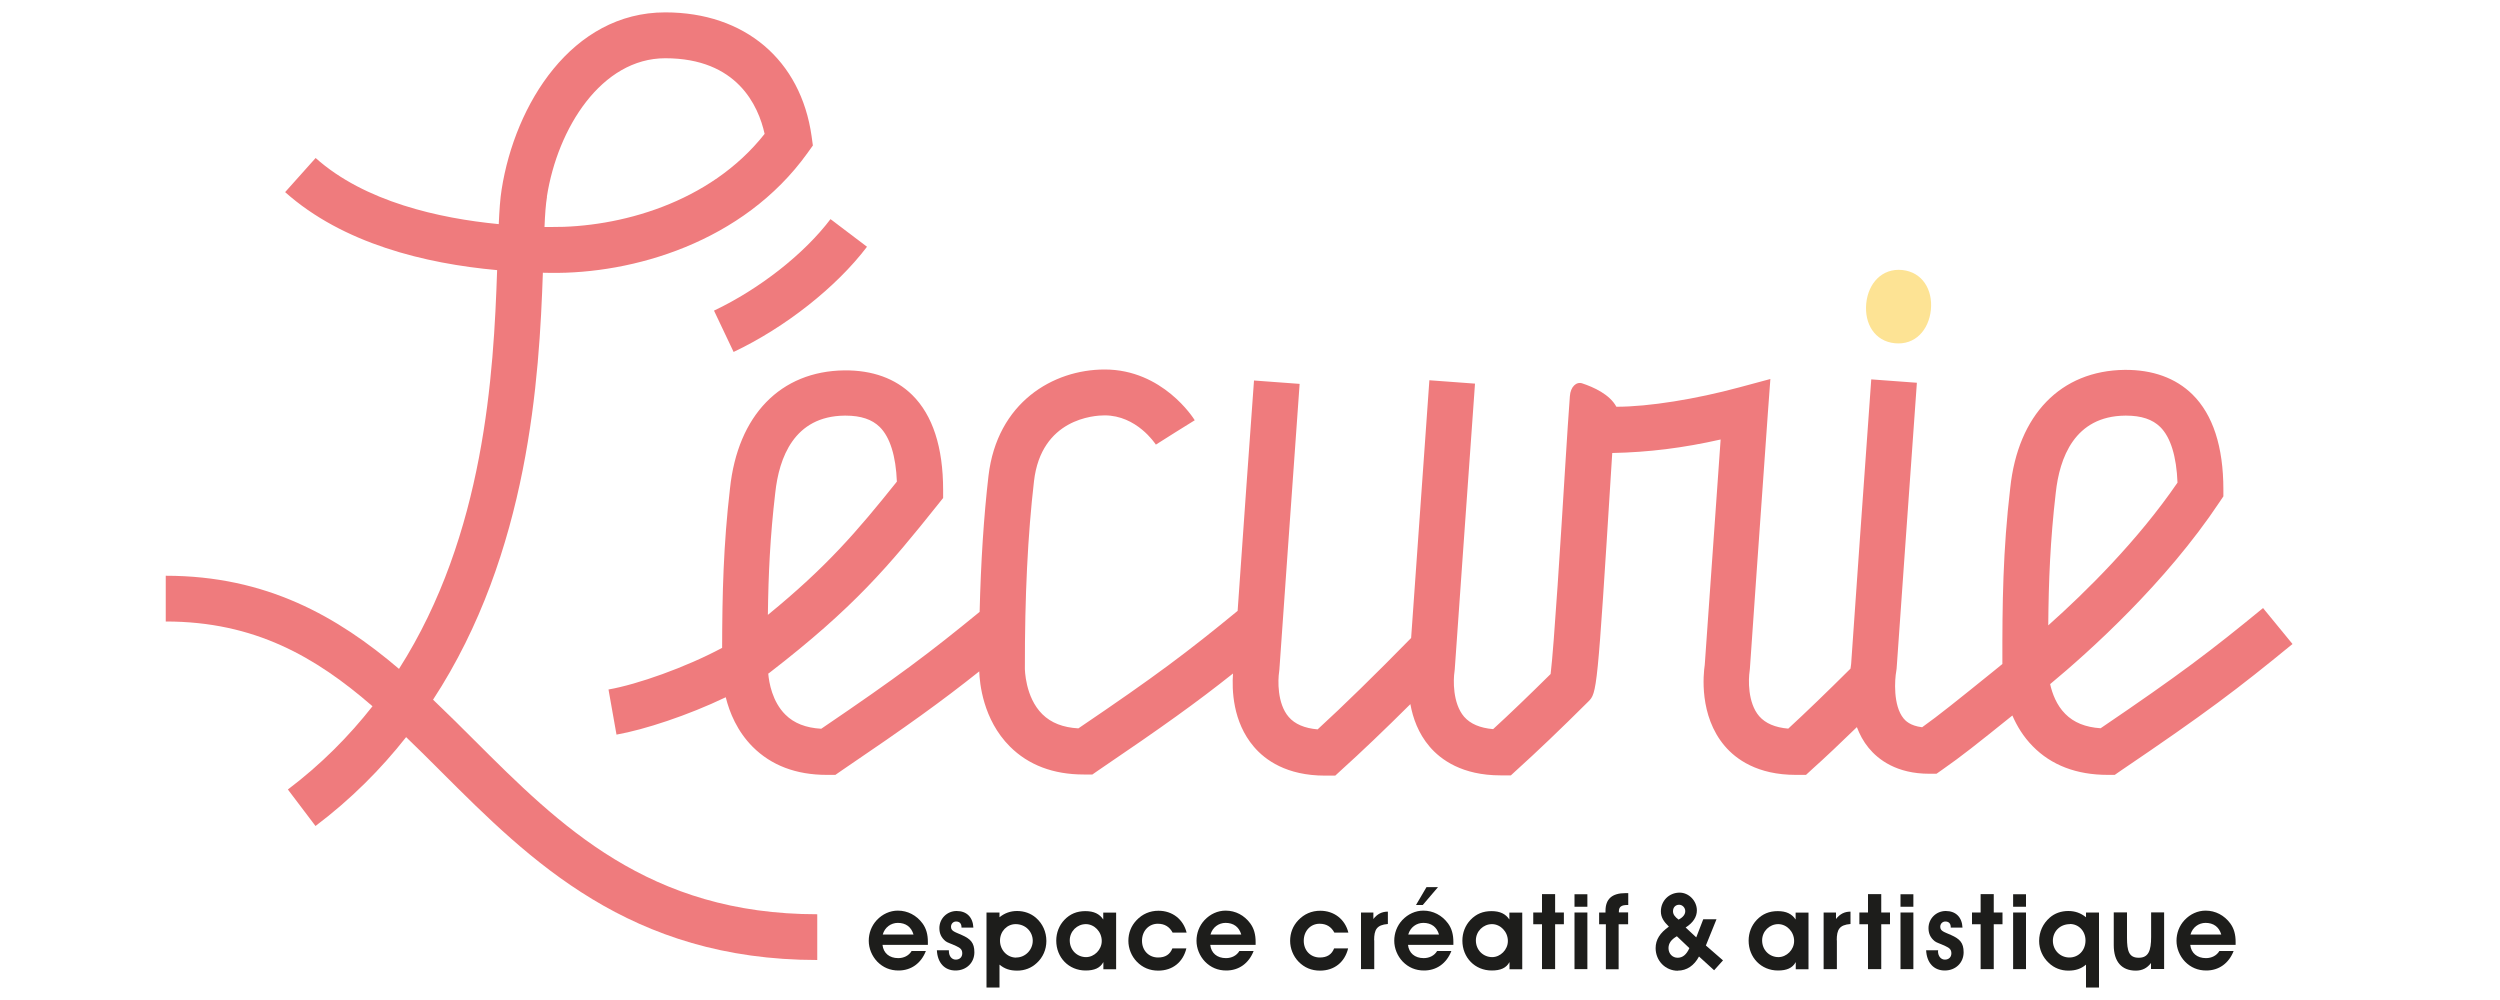 <?xml version="1.0" encoding="UTF-8"?><svg id="Calque_1_-_copie_2" xmlns="http://www.w3.org/2000/svg" viewBox="0 0 200 80"><defs><style>.cls-1{fill:#ef7b7d;}.cls-2{fill:#fde394;}.cls-3{fill:#1d1d1b;}</style></defs><path class="cls-2" d="M151.59,27.46c1.62,.16,2.71-1.05,2.88-2.67,.16-1.62-.68-3.02-2.29-3.19-1.62-.16-2.72,1.06-2.88,2.67-.16,1.62,.67,3.03,2.29,3.19h0Z"/><path class="cls-1" d="M58.68,28.16c4.14-1.96,8.23-5.19,10.68-8.42l-2.92-2.21c-2.11,2.79-5.68,5.59-9.32,7.32l1.57,3.31h0Z"/><path class="cls-1" d="M43.75,15.73c.86-5.5,4.38-11.07,9.47-11.07,5.76,0,7.45,3.8,7.95,6.05-4.4,5.58-11.71,7.5-17.1,7.45-.17,0-.34,0-.51,0,.04-.99,.1-1.83,.2-2.42h0Zm-9.11,40.25c7.7-11.77,8.5-25.83,8.79-34.16,.2,0,.4,0,.6,.01,6.54,.09,15.41-2.4,20.57-9.59l.43-.6-.1-.73c-.86-6.12-5.35-9.92-11.71-9.92-7.47,0-12.02,7.34-13.09,14.17-.12,.74-.18,1.67-.23,2.77-4.75-.46-10.72-1.78-14.65-5.29l-2.44,2.73c4.62,4.12,11.21,5.72,16.96,6.24-.28,8.26-.98,21.12-7.85,31.9-4.91-4.18-10.6-7.45-18.66-7.45v3.66c7.11,0,11.99,2.83,16.54,6.78-1.88,2.39-4.1,4.64-6.77,6.66l2.21,2.92c2.85-2.15,5.24-4.56,7.25-7.11,.94,.9,1.88,1.84,2.84,2.8,7.05,7.04,15.05,15.03,30.05,15.03v-3.66c-13.49,0-20.59-7.09-27.46-13.95-1.08-1.08-2.16-2.15-3.27-3.21h0Z"/><path class="cls-1" d="M164.46,39.43c.3-2.8,1.5-6.14,5.55-6.18h.08c1.22,0,2.11,.3,2.73,.91,.83,.82,1.3,2.36,1.38,4.45-3.18,4.64-7.31,8.72-10.34,11.42,.03-3.59,.16-6.81,.6-10.6h0Zm-102.44,0c.3-2.8,1.5-6.14,5.55-6.18h.08c1.22,0,2.11,.3,2.73,.91,.82,.81,1.29,2.32,1.37,4.37-3.22,4.02-5.6,6.8-10.32,10.66,.04-3.26,.18-6.27,.59-9.76h0Zm119.03,9.21c-4.23,3.47-6.64,5.3-13,9.62-1.22-.08-2.15-.46-2.83-1.15-.7-.7-1.04-1.63-1.21-2.38,3.12-2.59,9.23-8.07,13.55-14.56l.31-.46v-.55c0-3.43-.84-5.99-2.47-7.6-1.35-1.33-3.21-1.99-5.43-1.97-5.11,.06-8.53,3.59-9.15,9.44-.59,5.02-.64,9.22-.63,14.09l-.65,.53c-3.05,2.46-4.4,3.55-5.77,4.53-.99-.12-1.35-.55-1.48-.7-.86-1.04-.71-3.14-.59-3.78l.03-.22s1.22-17.37,1.62-22.86l-3.65-.27c-.39,5.25-1.51,21.36-1.61,22.78-.01,.09-.03,.21-.05,.36-1.9,1.89-3.58,3.51-4.98,4.8-1.05-.09-1.82-.42-2.32-.99-.94-1.08-.87-2.98-.77-3.61l.02-.18s.95-13.71,1.45-20.62l.19-2.57-2.49,.67c-3.48,.94-7.24,1.55-9.83,1.55-.54-1-1.83-1.57-2.73-1.87-.47-.16-.94,.27-.99,1.02-.1,1.42-.23,3.21-.37,5.57-.34,5.52-.9,14.48-1.17,16.66-1.76,1.74-3.3,3.22-4.6,4.41-1.05-.09-1.82-.42-2.32-.99-.93-1.08-.87-2.98-.77-3.61l.02-.18s1.22-17.37,1.62-22.86l-3.65-.27c-.31,4.27-1.12,15.74-1.46,20.62-2.83,2.89-5.45,5.45-7.48,7.31-1.04-.09-1.82-.42-2.31-.99-.94-1.08-.87-2.98-.77-3.61l.02-.18s1.22-17.37,1.62-22.86l-3.65-.27c-.28,3.72-.92,12.9-1.31,18.43-4.06,3.33-6.51,5.18-12.74,9.4-1.23-.07-2.18-.44-2.88-1.13-1.39-1.37-1.4-3.63-1.4-3.67-.01-5.77,.23-10.67,.73-14.98,.58-5,4.81-5.26,5.65-5.26h0c2.56,0,4.03,2.24,4.1,2.34l1.55-.98,1.56-.97c-.1-.17-2.57-4.06-7.2-4.06h-.01c-4.13,0-8.6,2.64-9.29,8.5-.38,3.27-.61,6.87-.71,10.89-4.02,3.29-6.47,5.14-12.67,9.35-1.23-.07-2.18-.44-2.87-1.13-1.05-1.04-1.31-2.57-1.37-3.28l.1-.07c6.76-5.22,9.53-8.52,13.49-13.48l.4-.5v-.64c0-3.43-.84-5.99-2.47-7.6-1.35-1.33-3.2-1.99-5.43-1.97-5.11,.06-8.53,3.59-9.15,9.44-.53,4.55-.62,8.43-.63,12.76-2.94,1.57-6.77,2.92-9.09,3.33l.64,3.61c2.24-.4,5.69-1.53,8.74-2.99,.3,1.22,.92,2.73,2.16,3.97,1.48,1.48,3.47,2.24,5.92,2.24,.05,0,.09,0,.14,0h.55l.46-.32c5.34-3.62,8.03-5.56,11.05-7.96,.03,.92,.29,3.85,2.45,6.01,1.48,1.48,3.47,2.24,5.91,2.24,.05,0,.09,0,.14,0h.55l.46-.32c5.19-3.52,7.87-5.44,10.79-7.76-.09,1.27-.04,3.86,1.67,5.86,.9,1.06,2.62,2.31,5.69,2.31,.04,0,.09,0,.13,0h.69l.51-.47c1.52-1.37,3.42-3.18,5.5-5.25,.2,1.11,.63,2.33,1.53,3.39,.9,1.06,2.62,2.31,5.69,2.31,.04,0,.09,0,.13,0h.69l.51-.47c1.54-1.39,3.45-3.21,5.68-5.43,.7-.7,.72-.73,1.84-18.63,.03-.43,.05-.85,.08-1.26,2.92-.06,5.65-.4,8.67-1.08-.49,6.9-1.2,17.04-1.27,18.03-.11,.72-.47,4.06,1.6,6.49,.9,1.06,2.62,2.31,5.68,2.31,.04,0,.09,0,.13,0h.69l.51-.47c1.04-.93,2.24-2.07,3.56-3.35,.22,.58,.52,1.15,.94,1.66,.78,.95,2.25,2.07,4.85,2.07h.58l.47-.33c1.52-1.06,2.74-2.03,5.6-4.33,.36,.83,.87,1.69,1.63,2.46,1.49,1.52,3.51,2.29,6,2.29h.56l.46-.32c6.85-4.64,9.33-6.52,13.76-10.15l-2.32-2.83h0Z"/><g><path class="cls-3" d="M71.83,73.83c-.56,0-1.05,.36-1.21,.93h2.46c-.18-.61-.62-.93-1.26-.93h0Zm.02,2.82c.46,0,.86-.2,1.08-.57h1.14c-.39,1-1.19,1.56-2.19,1.56-.67,0-1.24-.24-1.7-.71-.43-.45-.68-1.06-.68-1.67s.22-1.2,.64-1.65c.46-.49,1.06-.76,1.69-.76,.78,0,1.49,.37,1.97,1.02,.3,.41,.43,.89,.43,1.49,0,.08,0,.15,0,.23h-3.63c.07,.65,.54,1.06,1.26,1.06h0Z"/><path class="cls-3" d="M75.91,76.09c0,.41,.24,.68,.55,.68s.52-.2,.52-.5-.14-.43-.49-.59c-.4-.19-.71-.27-.85-.39-.33-.27-.49-.6-.49-1.04,0-.77,.62-1.37,1.38-1.37,.8,0,1.3,.49,1.34,1.33h-.95v-.03c0-.3-.16-.46-.43-.46-.24,0-.41,.19-.41,.42,0,.35,.3,.41,.86,.66,.7,.31,1.01,.62,1.01,1.38,0,.84-.64,1.46-1.51,1.46s-1.44-.61-1.49-1.62h.96v.06h0Z"/><path class="cls-3" d="M81.3,76.6c.73,0,1.32-.62,1.32-1.34s-.57-1.33-1.37-1.33c-.68,0-1.25,.57-1.25,1.32s.57,1.36,1.3,1.36h0Zm-1.34,2.4h-1.04v-6h1.04v.38c.42-.34,.88-.5,1.41-.5,.57,0,1.09,.19,1.49,.53,.55,.47,.85,1.14,.85,1.87,0,.67-.27,1.31-.77,1.76-.42,.4-.97,.61-1.56,.61s-1.01-.14-1.42-.48v1.83h0Z"/><path class="cls-3" d="M86.88,76.57c.66,0,1.26-.59,1.26-1.29,0-.76-.61-1.35-1.27-1.35-.7,0-1.29,.57-1.29,1.3,0,.79,.6,1.34,1.31,1.34h0Zm1.38,.41c-.25,.46-.71,.66-1.41,.66-1.35,0-2.35-1.04-2.35-2.39,0-.63,.23-1.22,.65-1.66,.46-.48,1-.7,1.68-.7s1.13,.22,1.43,.67v-.55h1.03v4.53h-1.02v-.56h0Z"/><path class="cls-3" d="M92.62,73.9c-.71,0-1.26,.57-1.26,1.36s.55,1.34,1.29,1.34c.57,0,.95-.24,1.14-.73h1.12c-.27,1.11-1.11,1.78-2.25,1.78-.68,0-1.25-.24-1.71-.71-.44-.45-.68-1.07-.68-1.67,0-.63,.22-1.2,.65-1.65,.47-.5,1.07-.76,1.76-.76,1.1,0,1.98,.67,2.25,1.75h-1.12c-.25-.47-.64-.71-1.18-.71h0Z"/><path class="cls-3" d="M98.05,73.83c-.56,0-1.05,.36-1.21,.93h2.46c-.18-.61-.62-.93-1.26-.93h0Zm.02,2.82c.46,0,.86-.2,1.08-.57h1.14c-.39,1-1.19,1.56-2.19,1.56-.67,0-1.24-.24-1.7-.71-.43-.45-.68-1.06-.68-1.67s.22-1.2,.64-1.65c.46-.49,1.06-.76,1.69-.76,.79,0,1.49,.37,1.97,1.02,.3,.41,.43,.89,.43,1.49,0,.08,0,.15,0,.23h-3.63c.07,.65,.54,1.06,1.26,1.06h0Z"/><path class="cls-3" d="M105.56,73.9c-.71,0-1.26,.57-1.26,1.36s.55,1.34,1.29,1.34c.57,0,.95-.24,1.14-.73h1.12c-.27,1.11-1.11,1.78-2.25,1.78-.68,0-1.25-.24-1.71-.71-.44-.45-.68-1.07-.68-1.67,0-.63,.22-1.2,.65-1.65,.47-.5,1.07-.76,1.76-.76,1.1,0,1.98,.67,2.25,1.75h-1.12c-.25-.47-.64-.71-1.18-.71h0Z"/><path class="cls-3" d="M109.94,75.22v2.31h-1.06v-4.53h.99v.52c.31-.4,.68-.59,1.16-.59v.99c-.9,.07-1.1,.46-1.1,1.3h0Z"/><path class="cls-3" d="M114.13,70.97h.91l-1.22,1.43h-.54l.84-1.43h0Zm-.26,2.86c-.56,0-1.05,.36-1.21,.93h2.46c-.18-.61-.62-.93-1.26-.93h0Zm.02,2.82c.46,0,.86-.2,1.08-.57h1.14c-.39,1-1.19,1.56-2.19,1.56-.67,0-1.24-.24-1.7-.71-.43-.45-.68-1.06-.68-1.67s.22-1.2,.64-1.65c.46-.49,1.06-.76,1.69-.76,.78,0,1.49,.37,1.97,1.02,.3,.41,.43,.89,.43,1.49,0,.08,0,.15,0,.23h-3.63c.07,.65,.54,1.06,1.26,1.06h0Z"/><path class="cls-3" d="M119.37,76.57c.66,0,1.26-.59,1.26-1.29,0-.76-.61-1.35-1.27-1.35-.7,0-1.29,.57-1.29,1.3,0,.79,.6,1.34,1.31,1.34h0Zm1.38,.41c-.25,.46-.71,.66-1.41,.66-1.35,0-2.35-1.04-2.35-2.39,0-.63,.23-1.22,.65-1.66,.46-.48,1-.7,1.68-.7s1.13,.22,1.43,.67v-.55h1.03v4.53h-1.02v-.56h0Z"/><polygon class="cls-3" points="123.36 73.94 122.66 73.94 122.66 73 123.36 73 123.36 71.53 124.41 71.53 124.41 73 125.11 73 125.11 73.94 124.41 73.94 124.41 77.53 123.36 77.53 123.36 73.94 123.36 73.94"/><path class="cls-3" d="M125.96,73h1.03v4.53h-1.03v-4.53h0Zm0-.46v-1h1.03v1h-1.03Z"/><path class="cls-3" d="M130.25,73.94h-.76v3.6h-1.02v-3.6h-.54v-.94h.51v-.13c0-.95,.52-1.42,1.6-1.42,.07,0,.14,0,.22,0v.95h-.08c-.46,0-.67,.14-.67,.51v.08h.74v.94h0Z"/><path class="cls-3" d="M134.82,72.89c0-.27-.22-.51-.49-.51s-.49,.19-.49,.52c0,.25,.15,.45,.45,.67,.35-.19,.53-.41,.53-.68h0Zm-.67,2.01c-.45,.26-.67,.56-.67,.95,0,.45,.32,.77,.73,.77s.71-.26,.94-.77l-1-.95h0Zm.08,2.76c-1,0-1.78-.8-1.78-1.81,0-.68,.35-1.22,1.06-1.72-.42-.41-.64-.75-.64-1.22,0-.84,.65-1.5,1.5-1.5,.74,0,1.38,.66,1.38,1.42,0,.52-.3,.99-.9,1.37l.85,.79,.56-1.45h1.06l-.85,2.1,1.37,1.19-.71,.79-1.21-1.1c-.39,.73-.98,1.13-1.7,1.13h0Z"/><path class="cls-3" d="M142.27,76.57c.66,0,1.26-.59,1.26-1.29,0-.76-.61-1.35-1.27-1.35-.7,0-1.29,.57-1.29,1.3,0,.79,.6,1.34,1.31,1.34h0Zm1.38,.41c-.25,.46-.71,.66-1.41,.66-1.35,0-2.35-1.04-2.35-2.39,0-.63,.23-1.22,.65-1.66,.46-.48,1-.7,1.68-.7s1.13,.22,1.43,.67v-.55h1.03v4.53h-1.02v-.56h0Z"/><path class="cls-3" d="M146.95,75.22v2.31h-1.06v-4.53h.99v.52c.31-.4,.68-.59,1.16-.59v.99c-.9,.07-1.1,.46-1.1,1.3h0Z"/><polygon class="cls-3" points="149.44 73.94 148.75 73.94 148.75 73 149.44 73 149.44 71.53 150.5 71.53 150.5 73 151.2 73 151.2 73.94 150.5 73.94 150.5 77.53 149.44 77.53 149.44 73.94 149.44 73.94"/><path class="cls-3" d="M152.04,73h1.03v4.53h-1.03v-4.53h0Zm0-.46v-1h1.03v1h-1.03Z"/><path class="cls-3" d="M155.04,76.09c0,.41,.24,.68,.55,.68s.52-.2,.52-.5-.14-.43-.49-.59c-.4-.19-.71-.27-.85-.39-.33-.27-.49-.6-.49-1.04,0-.77,.62-1.37,1.38-1.37,.8,0,1.3,.49,1.34,1.33h-.94v-.03c0-.3-.16-.46-.43-.46-.24,0-.41,.19-.41,.42,0,.35,.3,.41,.86,.66,.7,.31,1.01,.62,1.01,1.38,0,.84-.64,1.46-1.51,1.46s-1.44-.61-1.49-1.62h.96v.06h0Z"/><polygon class="cls-3" points="158.45 73.94 157.76 73.94 157.76 73 158.45 73 158.45 71.53 159.5 71.53 159.5 73 160.2 73 160.2 73.94 159.5 73.94 159.5 77.53 158.45 77.53 158.45 73.94 158.45 73.94"/><path class="cls-3" d="M161.05,73h1.03v4.53h-1.03v-4.53h0Zm0-.46v-1h1.03v1h-1.03Z"/><path class="cls-3" d="M165.6,73.93c-.8,0-1.37,.58-1.37,1.33s.58,1.34,1.32,1.34,1.29-.58,1.29-1.36-.57-1.32-1.24-1.32h0Zm-.13,3.72c-.59,0-1.14-.21-1.56-.61-.5-.46-.78-1.1-.78-1.76,0-.73,.3-1.39,.85-1.87,.4-.35,.91-.53,1.49-.53,.53,0,.99,.16,1.41,.5v-.38h1.04v6h-1.04v-1.83c-.4,.34-.84,.48-1.41,.48h0Z"/><path class="cls-3" d="M172.08,77.04c-.31,.41-.7,.61-1.22,.61-1.12,0-1.76-.71-1.76-2.03v-2.63h1.06v2.03c0,1.07,.16,1.6,.94,1.6s.99-.57,.99-1.66v-1.97h1.04v4.53h-1.05v-.49h0Z"/><path class="cls-3" d="M176.45,73.83c-.56,0-1.05,.36-1.21,.93h2.46c-.18-.61-.62-.93-1.26-.93h0Zm.02,2.82c.46,0,.86-.2,1.08-.57h1.14c-.39,1-1.19,1.56-2.19,1.56-.67,0-1.24-.24-1.7-.71-.43-.45-.68-1.06-.68-1.67s.22-1.2,.64-1.65c.46-.49,1.06-.76,1.69-.76,.78,0,1.49,.37,1.97,1.02,.3,.41,.43,.89,.43,1.49,0,.08,0,.15,0,.23h-3.63c.07,.65,.54,1.06,1.26,1.06h0Z"/></g></svg>